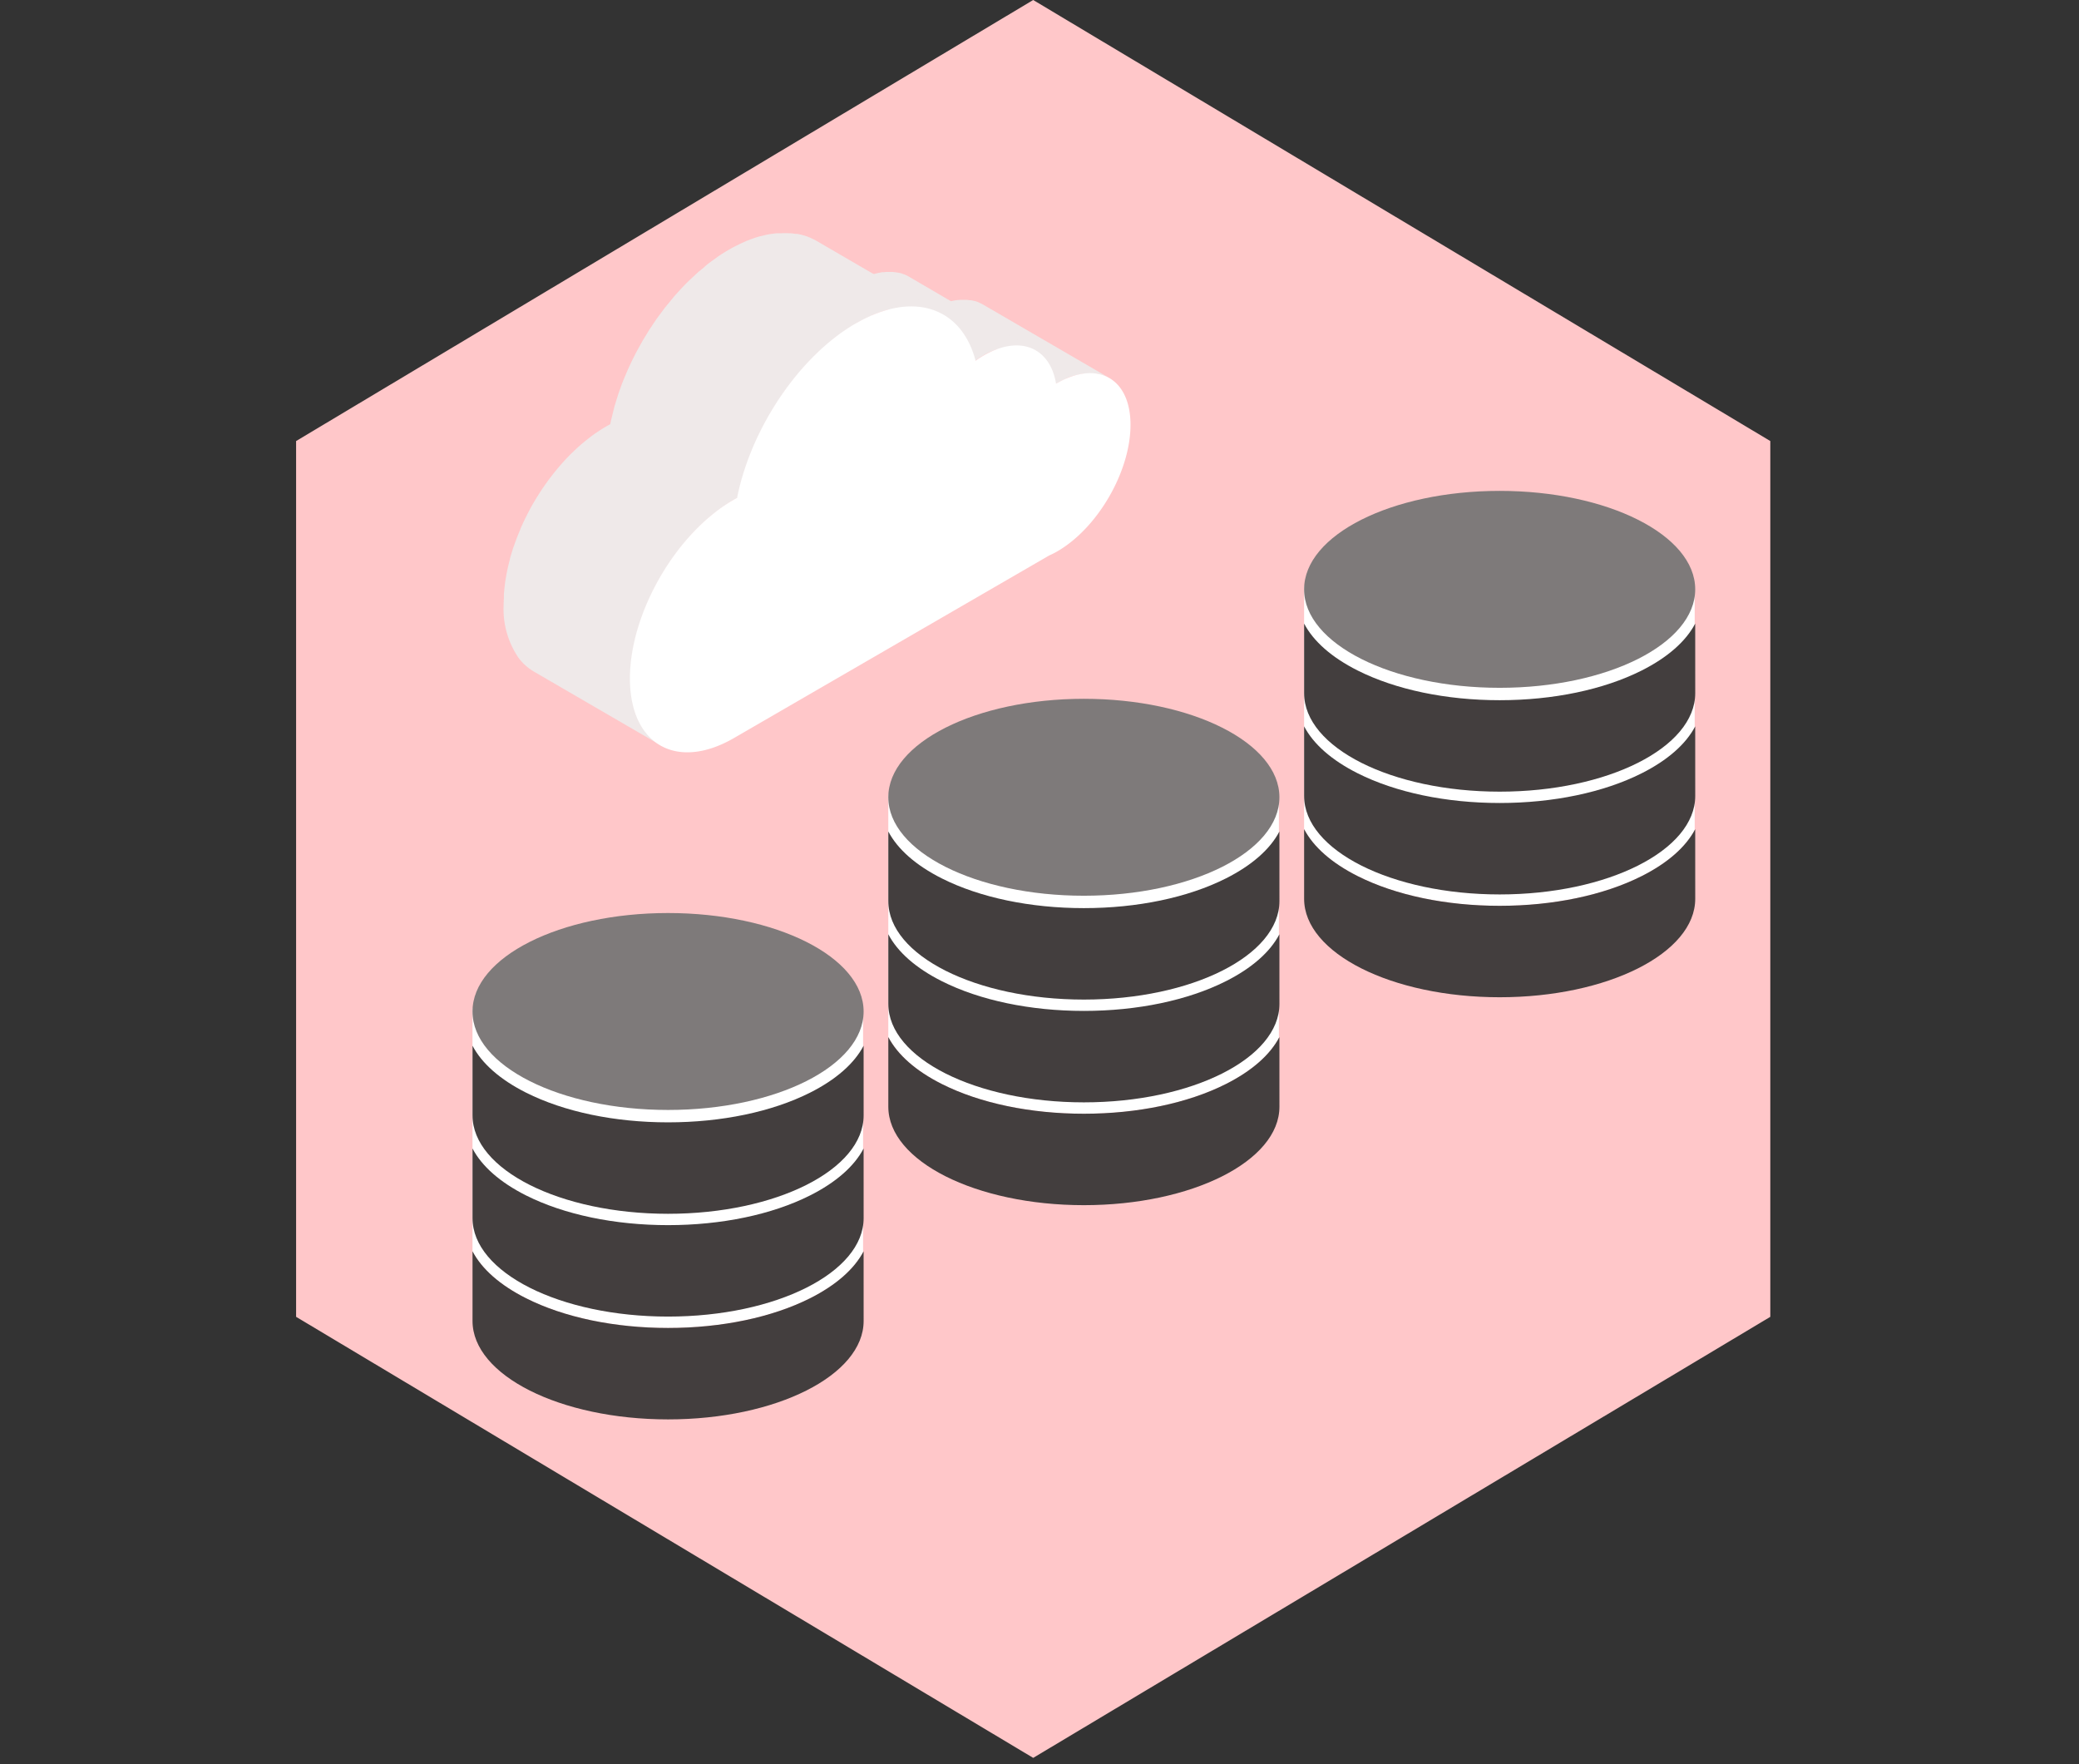 <svg xmlns="http://www.w3.org/2000/svg" width="330" height="280" viewBox="0 0 330 280"><rect x="0" y="0" width="330" height="280" fill="#333333" stroke="none"/><defs><style>.a{fill:#ffc7c9}.b{fill:#efe9e9}.c{fill:#fff}.d{fill:#7e7a7a}.e{fill:#433e3e}</style></defs><path class="a" d="M47 209V70h234v139l-117 70zm0-139L164 0l117 70z"/><path class="b" d="M169.236 60.061l.168-.075c.22-.093.439-.173.659-.249h.04c.2-.069.4-.127.578-.185h.127a8.674 8.674 0 01.96-.208h.069c.249-.035.5-.058.74-.069h.971a3.7 3.7 0 01.509.058h.156c.2.035.393.081.578.133h.069a4.716 4.716 0 01.48.168l.156.069.422.2.145.075-20.1-11.685-.064-.035-.081-.04-.422-.2-.081-.04-.069-.029a5.488 5.488 0 00-.486-.168h-.058a5.975 5.975 0 00-.578-.133h-.156c-.168 0-.335-.046-.509-.058h-.971a5.509 5.509 0 00-.74.069h-.058a8.676 8.676 0 00-.96.208h-.127c-.2.058-.4.116-.578.185h-.041c-.22.075-.439.156-.659.249h-.052l-.116.058c-.2.087-.41.179-.619.283-.069.035-.145.064-.214.1-.26.127-.52.266-.781.422l20.138 11.7c.26-.156.52-.295.781-.422l.214-.1c.208-.1.411-.2.619-.283"/><path class="b" d="M157.47 55.738c.335-.15.671-.289.995-.4h.046a8.249 8.249 0 01.856-.237q.243-.064.486-.1a5.717 5.717 0 01.578-.093l.347-.035h.914a6.782 6.782 0 01.856.11l.208.046a6.144 6.144 0 01.636.185l.2.069a5.071 5.071 0 01.757.364l-20.085-11.745-.064-.035a6.021 6.021 0 00-.578-.283l-.116-.04-.2-.069-.3-.11-.341-.069-.208-.046h-.11a6.8 6.8 0 00-.7-.087h-.989l-.347.04h-.318l-.289.064q-.243.04-.486.1l-.254.052a5.633 5.633 0 00-.578.185h-.046a15.9 15.9 0 00-.694.266l-.3.133-.283.133c-.353.162-.705.341-1.064.549s-.867.532-1.3.838l20.138 11.7c.422-.3.856-.578 1.3-.838a10 10 0 011.064-.549l.283-.127"/><path class="b" d="M138.448 50.031l.306-.133c.3-.121.578-.237.9-.341l.168-.064c.353-.116.7-.225 1.047-.318.2-.058.4-.1.578-.15l.295-.069c.283-.064.578-.11.838-.156h.046c.278-.04.578-.069.821-.1h.74a10.454 10.454 0 011.127 0h.2a5.777 5.777 0 01.879.1l.272.046a8.8 8.8 0 01.983.226h.04a8.889 8.889 0 01.885.312l.249.1c.249.11.486.225.723.353l.231.121-20.137-11.711-.1-.058-.127-.064a9.315 9.315 0 00-.723-.353l-.121-.064-.116-.04a8.888 8.888 0 00-.885-.312h-.029a8.8 8.8 0 00-.999-.236h-.272a9.261 9.261 0 00-.879-.1 1.231 1.231 0 01-.145 0h-.046a10.569 10.569 0 00-1.156 0h-.734c-.266.029-.544.058-.815.1h-.04a9.42 9.42 0 00-.838.156 1.336 1.336 0 00-.3.069c-.1.023-.358.081-.538.133h-.058a18 18 0 00-1.047.318l-.168.064c-.295.1-.578.22-.9.341l-.1.035c-.069 0-.139.069-.208.093a28.65 28.65 0 00-.96.439l-.353.173c-.416.208-.833.428-1.249.671-.578.33-1.156.688-1.7 1.064-.2.133-.382.283-.578.422-.358.254-.723.509-1.075.781a7.481 7.481 0 00-.659.578c-.318.254-.636.509-.948.781s-.451.422-.682.636-.578.532-.873.815l-.04.035q-.648.653-1.284 1.336l-.347.387c-.162.179-.324.353-.486.538s-.208.254-.312.382c-.3.358-.578.717-.89 1.081-.116.15-.243.289-.364.445s-.168.231-.254.347c-.22.283-.428.578-.642.867-.133.185-.272.358-.4.543s-.173.266-.266.393c-.173.254-.347.515-.515.775s-.243.347-.358.526l-.312.515-.439.717-.254.422c-.145.243-.272.486-.411.729l-.364.659-.145.26c-.2.37-.382.746-.578 1.122l-.225.451-.046.093A72.346 72.346 0 0099.511 59l-.035.087c-.069.156-.127.318-.2.48-.162.393-.33.781-.48 1.156-.035.081-.058.156-.087.237-.1.254-.185.515-.277.769l-.3.833c-.035.116-.064.225-.1.335-.1.318-.2.636-.295.954s-.15.468-.214.705c-.029.11-.052.22-.081.335-.11.416-.208.827-.306 1.243-.052.22-.116.439-.162.653s-.075.358-.11.538c-.2.116-.41.22-.619.341-.439.254-.867.532-1.3.815l-.22.145c-.411.278-.815.578-1.214.879l-.231.185c-.4.318-.8.642-1.2.989l-.1.093a30.51 30.51 0 00-1.122 1.047l-.116.1-.069.075c-.283.278-.578.578-.838.856l-.04.046c-.26.283-.52.578-.775.856l-.069.081-.092.11c-.411.48-.815.971-1.208 1.474l-.035.04-.087.121c-.312.4-.619.821-.914 1.237l-.092.127a.237.237 0 00-.04.064c-.289.4-.578.821-.833 1.237l-.081.121a1.944 1.944 0 00-.11.185q-.33.515-.642 1.041a1.5 1.5 0 01-.1.162l-.035.064c-.237.4-.463.815-.682 1.226l-.052.1-.1.2q-.26.491-.5.989l-.1.208a1.165 1.165 0 01-.058.121c-.2.422-.393.838-.578 1.266v.035l-.052.139c-.168.382-.324.763-.474 1.156l-.075.191a.471.471 0 01-.058.156c-.173.451-.335.908-.491 1.365l-.029.081c-.156.474-.295.948-.434 1.417a1.625 1.625 0 01-.052.179.8.8 0 010 .1c-.15.544-.283 1.093-.4 1.642l-.035.145a1.272 1.272 0 01-.04.214c-.046.214-.087.434-.121.648s-.058.295-.081.445-.069.439-.1.665a1.936 1.936 0 01-.046.312.412.412 0 010 .081c-.058.468-.1.942-.139 1.405v.3c0 .48-.046.96-.046 1.428a13.767 13.767 0 002.376 8.39 8.32 8.32 0 002.417 2.162l20.138 11.7c-2.949-1.735-4.782-5.36-4.793-10.546 0-.468 0-.948.046-1.428v-.295c.035-.468.081-.942.139-1.411l.052-.393c.035-.225.064-.445.1-.665s.052-.295.075-.445.081-.434.127-.648a1.98 1.98 0 01.075-.358c.121-.543.254-1.093.4-1.642a1.238 1.238 0 01.075-.278c.139-.474.278-.948.434-1.417l.035-.1c.15-.463.318-.914.491-1.37.04-.116.087-.231.133-.347.15-.382.306-.769.468-1.156.029-.058.052-.116.075-.173.185-.428.382-.844.578-1.266l.162-.33q.243-.491.5-.989l.156-.3c.22-.411.445-.821.682-1.22l.139-.231c.2-.353.416-.7.636-1.047l.191-.3c.266-.416.544-.833.833-1.243l.127-.179c.3-.422.607-.838.919-1.243l.121-.162c.393-.5.8-.994 1.208-1.474l.162-.191c.254-.289.515-.578.775-.85l.04-.052c.278-.289.578-.578.838-.856l.185-.179c.37-.358.746-.711 1.122-1.047l.1-.093q.578-.515 1.2-.989l.231-.185c.4-.306.8-.578 1.214-.879l.214-.145c.428-.283.862-.578 1.3-.809l.624-.347c.081-.393.179-.792.272-1.191s.2-.827.306-1.243.191-.694.295-1.041.191-.636.295-.954.26-.775.4-1.156c.092-.26.179-.52.278-.775.179-.474.37-.942.578-1.411.069-.162.127-.33.2-.486.272-.63.578-1.249.856-1.868l.231-.451c.226-.463.463-.925.711-1.382.121-.22.243-.439.37-.659q.324-.578.659-1.156c.145-.243.289-.486.439-.723.22-.353.439-.7.671-1.041s.341-.52.515-.775.382-.6.619-.885.422-.578.642-.873.41-.526.619-.786c.295-.364.578-.723.89-1.081s.526-.619.8-.919c.116-.133.231-.26.353-.387q.642-.705 1.318-1.37c.289-.283.578-.578.885-.827s.439-.422.671-.619.636-.532.954-.8c.22-.179.434-.364.653-.538.353-.272.717-.526 1.081-.786l.578-.416a63.96 63.96 0 011.7-1.064c.416-.243.833-.463 1.249-.671l.353-.173c.324-.156.642-.3.96-.434"/><path class="c" d="M135.886 51.308c9.107-5.256 16.768-2.5 18.965 5.944a14.946 14.946 0 011.3-.838c5.741-3.313 10.512-1.272 11.477 4.475 6.615-3.828 11.818-.827 11.818 6.534 0 6.834-4.435 15.033-10.2 19.167-.474.335-.925.636-1.388.9a13.745 13.745 0 01-1.33.676l-50.04 28.981c-9.083 5.244-16.467 1.041-16.5-9.4s7.3-23.128 16.386-28.383c.214-.127.416-.231.624-.347 2.151-10.91 9.771-22.457 18.861-27.707M75 160h62v48a4 4 0 01-4 4H79a4 4 0 01-4-4v-48z"/><g transform="translate(-2317.432 -1330.361)"><path class="a" d="M2454.513 1528.961c-1.47 2.808-4.365 5.369-8.5 7.452-6.038 3.04-14.042 4.714-22.539 4.714s-16.5-1.674-22.539-4.714c-4.137-2.083-7.032-4.644-8.5-7.452v11.05c0 8.631 13.9 15.628 31.041 15.628s31.041-7 31.041-15.628v-.1z"/><ellipse class="d" cx="31.041" cy="15.628" rx="31.041" ry="15.628" transform="translate(2392.432 1475.271)"/><path class="e" d="M2454.513 1528.961c-1.47 2.808-4.365 5.369-8.5 7.452-6.038 3.04-14.042 4.714-22.539 4.714s-16.5-1.674-22.539-4.714c-4.137-2.083-7.032-4.644-8.5-7.452v11.05c0 8.631 13.9 15.628 31.041 15.628s31.041-7 31.041-15.628v-.1z"/><path class="e" d="M2454.513 1512.642c-1.47 2.809-4.365 5.369-8.5 7.452-6.038 3.04-14.042 4.714-22.539 4.714s-16.5-1.674-22.539-4.714c-4.137-2.083-7.032-4.643-8.5-7.452v11.051c0 8.631 13.9 15.628 31.041 15.628s31.041-7 31.041-15.628v-.1z"/><path class="e" d="M2454.513 1496.329c-1.47 2.809-4.365 5.369-8.5 7.452-6.038 3.039-14.042 4.713-22.539 4.713s-16.5-1.674-22.539-4.713c-4.137-2.083-7.032-4.644-8.5-7.452v11.051c0 8.631 13.9 15.628 31.041 15.628s31.041-7 31.041-15.628v-.1z"/></g><path class="c" d="M141 126h62v48a4 4 0 01-4 4h-54a4 4 0 01-4-4v-48z"/><g transform="translate(-2251.432 -1364.361)"><path class="a" d="M2454.513 1528.961c-1.47 2.808-4.365 5.369-8.5 7.452-6.038 3.04-14.042 4.714-22.539 4.714s-16.5-1.674-22.539-4.714c-4.137-2.083-7.032-4.644-8.5-7.452v11.05c0 8.631 13.9 15.628 31.041 15.628s31.041-7 31.041-15.628v-.1z"/><ellipse class="d" cx="31.041" cy="15.628" rx="31.041" ry="15.628" transform="translate(2392.432 1475.271)"/><path class="e" d="M2454.513 1528.961c-1.47 2.808-4.365 5.369-8.5 7.452-6.038 3.04-14.042 4.714-22.539 4.714s-16.5-1.674-22.539-4.714c-4.137-2.083-7.032-4.644-8.5-7.452v11.05c0 8.631 13.9 15.628 31.041 15.628s31.041-7 31.041-15.628v-.1z"/><path class="e" d="M2454.513 1512.642c-1.47 2.809-4.365 5.369-8.5 7.452-6.038 3.04-14.042 4.714-22.539 4.714s-16.5-1.674-22.539-4.714c-4.137-2.083-7.032-4.643-8.5-7.452v11.051c0 8.631 13.9 15.628 31.041 15.628s31.041-7 31.041-15.628v-.1z"/><path class="e" d="M2454.513 1496.329c-1.47 2.809-4.365 5.369-8.5 7.452-6.038 3.039-14.042 4.713-22.539 4.713s-16.5-1.674-22.539-4.713c-4.137-2.083-7.032-4.644-8.5-7.452v11.051c0 8.631 13.9 15.628 31.041 15.628s31.041-7 31.041-15.628v-.1z"/></g><path class="c" d="M207 93h62v48a4 4 0 01-4 4h-54a4 4 0 01-4-4V93z"/><g transform="translate(-2185.432 -1397.361)"><path class="a" d="M2454.513 1528.961c-1.47 2.808-4.365 5.369-8.5 7.452-6.038 3.04-14.042 4.714-22.539 4.714s-16.5-1.674-22.539-4.714c-4.137-2.083-7.032-4.644-8.5-7.452v11.05c0 8.631 13.9 15.628 31.041 15.628s31.041-7 31.041-15.628v-.1z"/><ellipse class="d" cx="31.041" cy="15.628" rx="31.041" ry="15.628" transform="translate(2392.432 1475.271)"/><path class="e" d="M2454.513 1528.961c-1.47 2.808-4.365 5.369-8.5 7.452-6.038 3.04-14.042 4.714-22.539 4.714s-16.5-1.674-22.539-4.714c-4.137-2.083-7.032-4.644-8.5-7.452v11.05c0 8.631 13.9 15.628 31.041 15.628s31.041-7 31.041-15.628v-.1z"/><path class="e" d="M2454.513 1512.642c-1.47 2.809-4.365 5.369-8.5 7.452-6.038 3.04-14.042 4.714-22.539 4.714s-16.5-1.674-22.539-4.714c-4.137-2.083-7.032-4.643-8.5-7.452v11.051c0 8.631 13.9 15.628 31.041 15.628s31.041-7 31.041-15.628v-.1z"/><path class="e" d="M2454.513 1496.329c-1.47 2.809-4.365 5.369-8.5 7.452-6.038 3.039-14.042 4.713-22.539 4.713s-16.5-1.674-22.539-4.713c-4.137-2.083-7.032-4.644-8.5-7.452v11.051c0 8.631 13.9 15.628 31.041 15.628s31.041-7 31.041-15.628v-.1z"/></g><path fill="none" d="M0 0h330v280H0z"/></svg>